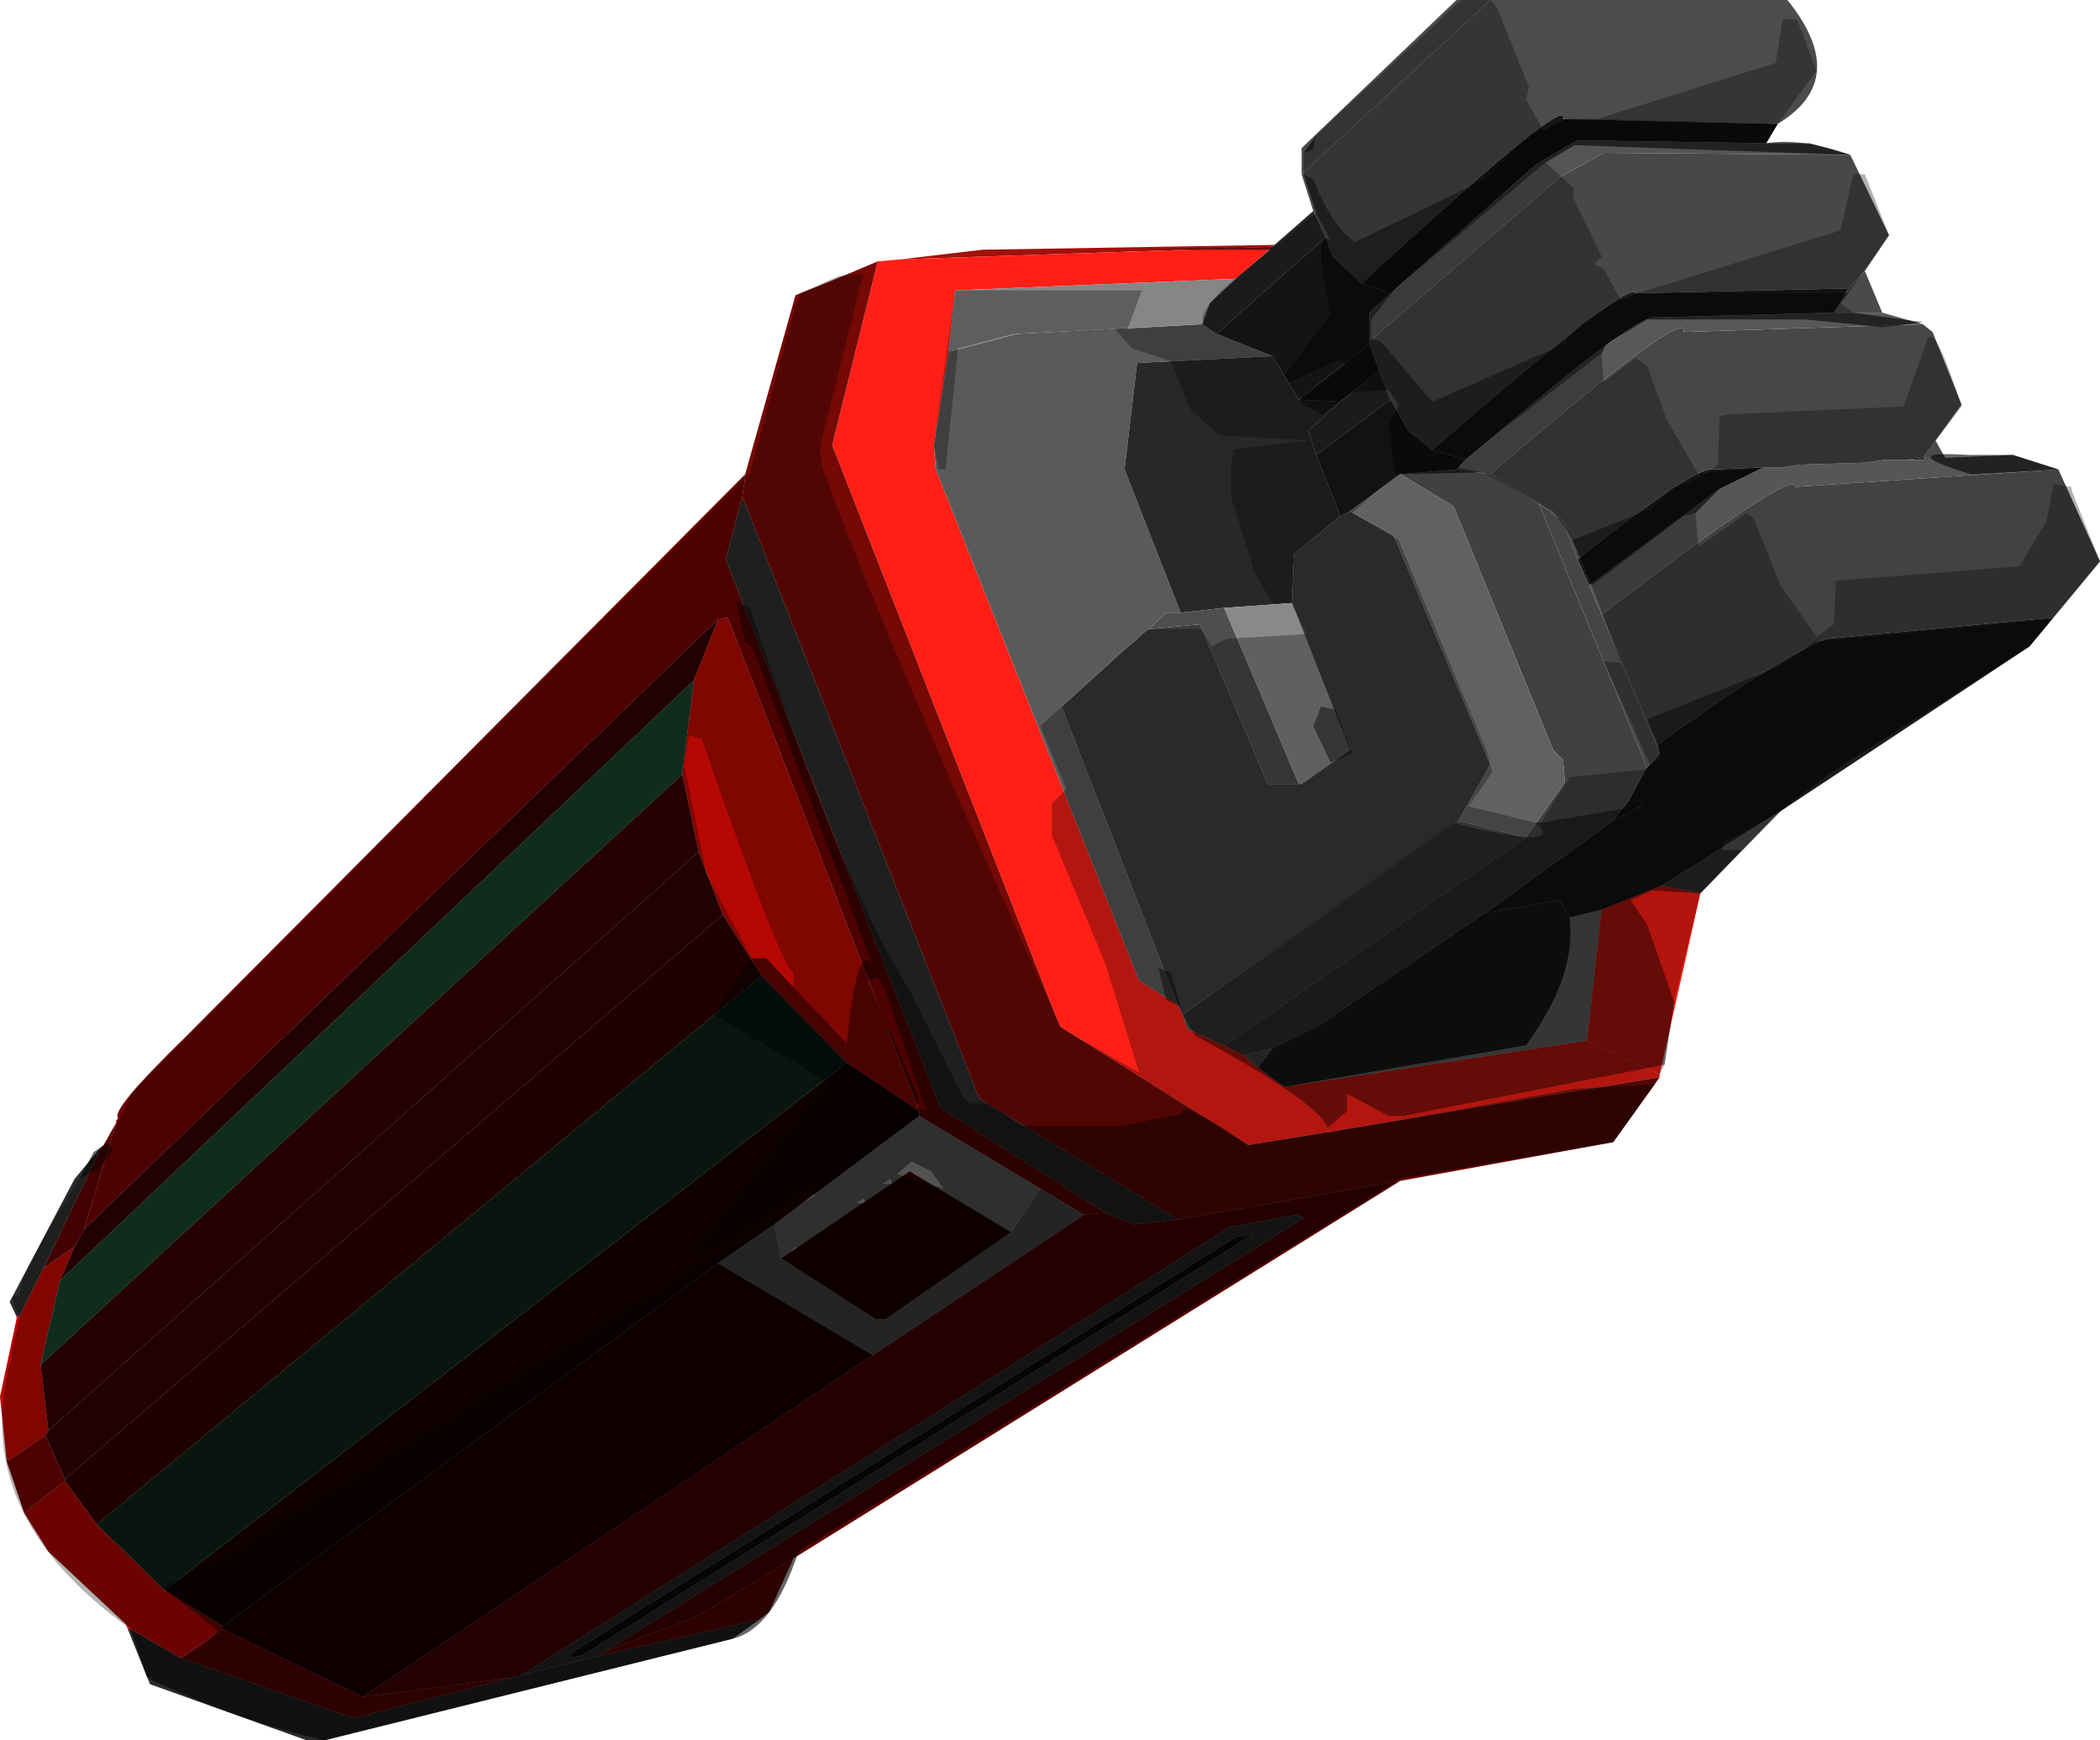 <?xml version="1.0" encoding="UTF-8" standalone="no"?>
<svg xmlns:xlink="http://www.w3.org/1999/xlink" height="89.9px" width="108.5px" xmlns="http://www.w3.org/2000/svg">
  <g transform="matrix(1.0, 0.0, 0.0, 1.0, -202.8, -91.95)">
    <path d="M294.8 133.85 L290.65 138.1 288.65 137.7 294.8 133.85 M270.05 100.95 L270.05 99.6 278.05 91.95 279.8 91.95 270.05 100.95 M299.15 105.95 L300.05 108.1 297.55 108.1 298.3 106.85 299.15 105.95 M302.8 114.7 L303.3 115.6 302.3 115.6 302.15 115.6 302.8 114.7" fill="#4a4a4a" fill-rule="evenodd" stroke="none"/>
    <path d="M270.65 102.85 L270.05 100.95 279.8 91.95 295.15 91.95 Q298.45 96.05 294.65 98.35 L283.55 98.1 Q284.0 96.6 273.15 106.6 L271.65 105.2 271.3 104.2 270.65 102.85" fill="#4c4c4c" fill-rule="evenodd" stroke="none"/>
    <path d="M294.65 98.35 L294.05 99.35 284.3 99.2 282.15 100.45 274.65 107.1 273.15 106.6 Q284.0 96.6 283.55 98.1 L294.65 98.35 M269.9 112.6 L273.55 109.7 274.05 111.1 272.05 112.7 269.9 112.6" fill="#161616" fill-rule="evenodd" stroke="none"/>
    <path d="M308.9 123.85 L307.65 125.35 294.8 133.85 288.65 137.7 285.55 138.95 283.9 139.35 283.4 138.45 279.55 139.1 286.15 134.35 287.55 133.6 287.65 133.35 286.9 133.35 287.9 131.6 288.55 130.85 288.4 130.45 Q294.55 126.0 297.15 124.95 L308.9 123.85 M301.3 115.7 L302.15 115.6 302.3 115.6 302.15 115.7 301.3 115.7 M284.3 120.85 Q290.55 115.9 291.3 116.2 L293.9 116.1 291.65 117.2 284.9 122.2 284.3 120.85 M274.65 107.1 L273.55 108.1 273.55 109.6 273.55 109.7 269.9 112.6 268.55 110.35 265.65 109.2 271.3 104.2 271.65 105.2 273.15 106.6 274.65 107.1" fill="#1c1c1c" fill-rule="evenodd" stroke="none"/>
    <path d="M268.65 104.6 L270.65 102.85 271.3 104.2 265.65 109.2 264.9 108.7 265.3 107.6 266.65 106.35 268.55 104.7 268.65 104.6 M274.05 111.1 L274.65 112.6 270.8 115.45 270.4 114.2 272.05 112.7 274.05 111.1" fill="#272727" fill-rule="evenodd" stroke="none"/>
    <path d="M294.05 99.35 L296.3 99.35 298.4 99.95 285.65 99.85 283.4 101.1 273.55 109.6 273.55 108.1 274.65 107.1 282.15 100.45 284.3 99.2 294.05 99.35" fill="#555555" fill-rule="evenodd" stroke="none"/>
    <path d="M298.4 99.95 L300.4 104.1 299.15 105.95 298.3 106.85 287.3 107.1 Q287.05 106.3 276.8 115.2 L275.55 114.2 274.65 112.6 274.05 111.1 273.55 109.7 273.55 109.6 283.4 101.1 285.65 99.85 298.4 99.95" fill="#484848" fill-rule="evenodd" stroke="none"/>
    <path d="M298.3 106.85 L297.55 108.1 288.15 108.35 Q286.75 108.65 278.55 115.7 L276.8 115.2 Q287.05 106.3 287.3 107.1 L298.3 106.85" fill="#1b1b1b" fill-rule="evenodd" stroke="none"/>
    <path d="M278.55 115.7 L278.05 116.2 275.15 116.45 272.55 118.35 272.05 118.6 270.8 115.45 274.65 112.6 275.55 114.2 276.8 115.2 278.55 115.7" fill="#1a1a1a" fill-rule="evenodd" stroke="none"/>
    <path d="M249.3 105.35 L253.55 104.85 268.65 104.6 268.55 104.7 249.3 105.35" fill="#a2100b" fill-rule="evenodd" stroke="none"/>
    <path d="M288.55 147.45 L288.55 147.6 267.3 151.1 257.55 144.95 245.8 114.95 248.15 105.45 249.3 105.35 268.55 104.7 266.65 106.35 252.15 106.95 251.8 110.1 251.8 110.2 251.05 114.95 251.15 116.2 261.65 142.6 263.65 143.85 263.9 144.35 264.15 145.1 266.05 145.95 267.05 146.45 267.8 147.1 269.15 148.1 284.8 145.7 288.55 147.45" fill="#ff1f16" fill-rule="evenodd" stroke="none"/>
    <path d="M265.65 109.2 L268.55 110.35 261.55 110.7 260.9 116.2 263.8 123.6 263.05 123.6 262.15 124.45 261.8 124.7 261.4 125.1 261.05 125.35 257.65 128.45 263.65 143.85 261.65 142.6 251.15 116.2 251.05 114.95 251.8 110.2 251.9 110.1 255.3 109.2 264.9 108.7 265.65 109.2 M267.05 146.45 L268.55 146.1 267.8 147.1 267.05 146.45" fill="#5a5a5a" fill-rule="evenodd" stroke="none"/>
    <path d="M266.65 106.35 L265.3 107.6 264.9 108.7 255.3 109.2 251.9 110.1 251.8 110.1 252.15 106.95 266.65 106.35 M283.9 139.35 L285.55 138.95 284.8 145.7 269.15 148.1 281.65 145.95 Q284.3 142.3 283.9 139.35" fill="#868686" fill-rule="evenodd" stroke="none"/>
    <path d="M288.55 147.6 L286.15 150.95 275.15 152.95 263.65 154.95 253.4 148.7 241.15 117.6 241.3 116.6 241.3 116.45 243.9 107.2 Q246.05 106.35 248.15 105.45 L245.8 114.95 257.55 144.95 267.3 151.1 288.55 147.6" fill="#750906" fill-rule="evenodd" stroke="none"/>
    <path d="M241.15 116.6 L241.3 116.45 241.3 116.6 241.15 116.6 M259.9 154.6 L251.4 149.2 240.3 120.85 241.15 117.6 253.4 148.7 263.65 154.95 261.4 155.2 259.9 154.6" fill="#2d2d2d" fill-rule="evenodd" stroke="none"/>
    <path d="M208.8 149.95 L208.8 149.85 208.9 149.7 Q208.5 149.3 212.3 145.6 L241.15 116.6 241.3 116.6 241.15 117.6 240.3 120.85 251.4 149.2 259.9 154.6 258.8 154.7 256.55 153.35 250.3 149.6 250.3 149.35 240.4 123.85 239.9 123.95 207.15 155.45 208.8 149.95" fill="#6e0301" fill-rule="evenodd" stroke="none"/>
    <path d="M208.15 151.1 L208.8 149.95 207.15 155.45 206.65 156.35 205.05 157.45 207.8 151.7 208.15 151.1" fill="#600301" fill-rule="evenodd" stroke="none"/>
    <path d="M207.9 151.35 L208.15 151.1 207.8 151.7 207.9 151.35" fill="#4f0200" fill-rule="evenodd" stroke="none"/>
    <path d="M242.05 175.6 L240.65 176.6 219.55 181.85 218.65 181.85 210.55 178.95 209.4 176.1 209.55 176.1 212.15 177.6 221.05 180.7 229.3 178.6 229.8 178.45 233.9 177.45 242.05 175.6 M203.65 159.95 L203.3 159.2 206.65 152.85 207.9 151.35 207.8 151.7 205.05 157.45 203.8 159.95 203.65 159.95" fill="#2c2c2c" fill-rule="evenodd" stroke="none"/>
    <path d="M209.4 176.1 L209.3 175.85 209.55 176.1 209.4 176.1 M203.65 160.1 L203.65 159.95 203.8 159.95 203.65 160.1" fill="#f90a02" fill-rule="evenodd" stroke="none"/>
    <path d="M203.15 167.45 L202.8 164.1 203.65 160.1 203.8 159.95 205.05 157.45 206.65 156.35 205.9 158.1 204.9 162.45 205.3 165.85 205.15 166.1 203.15 167.45" fill="#b90701" fill-rule="evenodd" stroke="none"/>
    <path d="M239.9 123.95 L238.65 127.1 205.9 158.1 206.65 156.35 207.15 155.45 239.9 123.95 M238.9 135.95 L240.15 139.2 206.15 168.35 205.15 166.1 205.3 165.85 238.9 135.95" fill="#310204" fill-rule="evenodd" stroke="none"/>
    <path d="M239.9 123.95 L240.4 123.85 250.3 149.35 246.55 146.85 242.15 142.35 240.15 139.2 238.9 135.95 238.05 131.95 238.65 127.1 239.9 123.95" fill="#b60802" fill-rule="evenodd" stroke="none"/>
    <path d="M246.55 146.85 L250.3 149.35 250.3 149.6 242.8 155.2 239.9 157.2 214.3 175.95 211.3 174.1 246.55 146.85" fill="#160102" fill-rule="evenodd" stroke="none"/>
    <path d="M242.15 142.35 L246.55 146.85 211.3 174.1 207.8 170.7 242.15 142.35" fill="#0b2016" fill-rule="evenodd" stroke="none"/>
    <path d="M240.15 139.2 L242.15 142.35 207.8 170.7 206.15 168.45 206.15 168.35 240.15 139.2" fill="#2d0203" fill-rule="evenodd" stroke="none"/>
    <path d="M238.05 131.95 L238.9 135.95 205.3 165.85 204.9 162.45 238.05 131.95" fill="#350204" fill-rule="evenodd" stroke="none"/>
    <path d="M238.65 127.1 L238.05 131.95 204.9 162.45 205.9 158.1 238.65 127.1" fill="#173f2d" fill-rule="evenodd" stroke="none"/>
    <path d="M302.15 108.7 L302.65 109.1 304.15 112.85 302.8 114.7 302.15 115.6 301.3 115.7 300.15 115.7 299.15 115.85 295.8 115.95 294.8 116.1 293.9 116.1 291.3 116.2 Q290.55 115.9 284.3 120.85 L283.55 118.85 282.3 117.95 279.8 116.45 Q290.05 107.65 289.8 109.1 L302.15 108.7 M251.8 110.2 L251.8 110.1 251.9 110.1 251.8 110.2" fill="#474747" fill-rule="evenodd" stroke="none"/>
    <path d="M300.05 108.1 L302.15 108.7 289.8 109.1 Q290.05 107.65 279.8 116.45 L278.05 116.2 278.55 115.7 Q286.75 108.65 288.15 108.35 L297.55 108.1 300.05 108.1" fill="#585858" fill-rule="evenodd" stroke="none"/>
    <path d="M278.05 116.2 L279.8 116.45 282.3 117.95 287.9 131.6 286.9 133.35 286.15 134.35 279.55 139.1 270.9 144.95 268.55 146.1 267.05 146.45 266.05 145.95 281.65 135.2 283.65 132.35 283.55 131.2 283.05 130.7 277.9 118.1 275.15 116.45 278.05 116.2" fill="#414141" fill-rule="evenodd" stroke="none"/>
    <path d="M268.55 110.35 L269.9 112.6 272.05 112.7 270.4 114.2 270.8 115.45 272.05 118.6 269.65 120.6 269.55 123.1 266.05 123.35 263.8 123.6 260.9 116.2 261.55 110.7 268.55 110.35" fill="#282828" fill-rule="evenodd" stroke="none"/>
    <path d="M281.65 135.2 L266.05 145.95 264.15 145.1 263.9 144.35 278.15 134.35 281.65 135.2 M269.9 132.45 L268.3 132.45 264.8 124.2 262.15 124.45 263.05 123.6 263.8 123.6 266.05 123.35 269.9 132.45" fill="#4e4e4e" fill-rule="evenodd" stroke="none"/>
    <path d="M269.9 132.45 L266.05 123.35 269.55 123.1 272.55 130.7 270.05 132.45 269.9 132.45" fill="#898989" fill-rule="evenodd" stroke="none"/>
    <path d="M269.55 123.1 L269.65 120.6 272.05 118.6 272.55 118.35 274.8 119.6 279.8 131.45 278.15 134.35 263.9 144.35 263.65 143.85 257.65 128.45 261.05 125.35 261.4 125.1 261.8 124.7 262.15 124.45 264.8 124.2 268.3 132.45 269.9 132.45 270.05 132.45 272.55 130.7 269.55 123.1" fill="#3c3c3c" fill-rule="evenodd" stroke="none"/>
    <path d="M275.15 116.45 L277.9 118.1 283.05 130.7 283.55 131.2 283.65 132.35 281.65 135.2 278.15 134.35 279.8 131.45 274.8 119.6 272.55 118.35 275.15 116.45" fill="#616161" fill-rule="evenodd" stroke="none"/>
    <path d="M303.3 115.6 L306.8 115.45 309.15 116.2 295.55 117.1 Q295.55 116.05 285.55 123.7 L284.9 122.2 291.65 117.2 293.9 116.1 294.8 116.1 295.8 115.95 299.15 115.85 300.15 115.7 301.3 115.7 302.15 115.7 302.3 115.6 303.3 115.6" fill="#565656" fill-rule="evenodd" stroke="none"/>
    <path d="M285.55 123.7 L288.4 130.45 288.55 130.85 287.9 131.6 282.3 117.95 283.55 118.85 284.3 120.85 284.9 122.2 285.55 123.7" fill="#454545" fill-rule="evenodd" stroke="none"/>
    <path d="M275.15 152.95 L243.8 172.45 238.8 175.45 234.15 177.2 269.8 155.1 270.15 154.85 269.8 154.7 266.3 155.35 229.8 178.45 229.3 178.6 221.55 179.6 247.9 161.95 258.8 154.7 259.9 154.6 261.4 155.2 263.65 154.95 275.15 152.95" fill="#5b0200" fill-rule="evenodd" stroke="none"/>
    <path d="M256.55 153.35 L258.8 154.7 247.9 161.95 239.9 157.2 242.8 155.2 243.15 156.95 248.05 160.1 248.55 160.1 255.05 155.6 256.55 153.35" fill="#5c5c5c" fill-rule="evenodd" stroke="none"/>
    <path d="M250.3 149.6 L256.55 153.35 255.05 155.6 249.8 152.45 243.15 156.95 242.8 155.2 250.3 149.6" fill="#767676" fill-rule="evenodd" stroke="none"/>
    <path d="M309.15 116.2 L311.3 120.95 308.9 123.85 297.15 124.95 Q294.55 126.0 288.4 130.45 L285.55 123.7 Q295.55 116.05 295.55 117.1 L309.15 116.2" fill="#424242" fill-rule="evenodd" stroke="none"/>
    <path d="M290.65 138.1 L288.55 147.45 284.8 145.7 285.55 138.95 288.65 137.7 290.65 138.1" fill="#ff1c14" fill-rule="evenodd" stroke="none"/>
    <path d="M268.55 146.1 L270.9 144.95 279.55 139.1 283.4 138.45 283.9 139.35 Q284.3 142.3 281.65 145.95 L269.15 148.1 267.8 147.1 268.55 146.1" fill="#222222" fill-rule="evenodd" stroke="none"/>
    <path d="M286.15 134.35 L286.9 133.35 287.65 133.35 287.55 133.6 286.15 134.35" fill="#171717" fill-rule="evenodd" stroke="none"/>
    <path d="M239.9 157.2 L247.9 161.95 221.55 179.6 214.3 176.1 214.3 175.95 239.9 157.2" fill="#240100" fill-rule="evenodd" stroke="none"/>
    <path d="M209.3 175.85 L205.3 172.1 204.05 170.1 206.15 168.45 207.8 170.7 211.3 174.1 214.3 175.95 214.3 176.1 212.15 177.6 209.55 176.1 209.3 175.85" fill="#9a0501" fill-rule="evenodd" stroke="none"/>
    <path d="M255.05 155.6 L248.55 160.1 248.05 160.1 243.15 156.95 249.8 152.45 255.05 155.6" fill="#250100" fill-rule="evenodd" stroke="none"/>
    <path d="M204.05 170.1 L203.15 167.45 205.15 166.1 206.15 168.35 206.15 168.45 204.05 170.1" fill="#6f0301" fill-rule="evenodd" stroke="none"/>
    <path d="M234.15 177.2 L233.9 177.45 229.8 178.45 266.3 155.35 269.8 154.7 270.15 154.85 269.8 155.1 234.15 177.2 M232.9 177.45 L267.55 155.7 266.65 155.85 232.55 177.2 232.15 177.6 232.9 177.45" fill="#333333" fill-rule="evenodd" stroke="none"/>
    <path d="M243.8 172.45 L242.55 175.2 242.05 175.6 233.9 177.45 234.15 177.2 238.8 175.45 243.8 172.45 M214.3 176.1 L221.55 179.6 229.3 178.6 221.05 180.7 212.15 177.6 214.3 176.1" fill="#720301" fill-rule="evenodd" stroke="none"/>
    <path d="M232.9 177.45 L232.15 177.6 232.55 177.2 266.65 155.85 267.55 155.7 232.9 177.45" fill="#0c0c0c" fill-rule="evenodd" stroke="none"/>
    <path d="M290.4 118.45 L290.55 120.2 293.05 118.45 293.4 118.7 294.8 122.2 296.65 124.85 297.55 124.2 297.65 121.95 307.15 121.2 308.55 118.85 308.9 116.95 309.8 117.1 309.9 117.45 311.3 120.95 308.8 123.95 296.55 125.1 294.8 126.35 287.9 129.1 288.55 130.6 288.55 131.2 288.05 131.45 285.65 126.1 286.55 126.2 285.05 122.2 289.8 118.6 290.4 118.45 M294.65 133.95 L292.8 135.85 291.8 135.85 291.9 135.45 294.65 133.95 M290.65 138.1 L289.3 143.7 287.9 139.7 287.05 138.45 288.15 137.95 290.65 138.1 M288.8 146.95 L288.3 147.95 284.15 148.2 271.55 150.45 271.4 150.35 271.4 150.45 267.3 151.1 Q263.75 148.65 263.9 149.45 L260.8 150.1 255.65 150.1 253.9 148.95 252.9 148.95 252.55 148.6 249.8 143.1 Q246.45 137.95 241.55 123.35 L240.8 122.95 241.3 125.1 241.65 125.35 247.9 141.85 Q247.1 140.35 246.55 145.85 L243.8 142.95 243.8 142.2 Q243.2 142.05 239.05 130.1 L238.4 129.95 238.15 131.45 239.3 137.1 241.65 141.45 239.65 144.35 245.55 147.85 238.9 156.45 Q238.5 157.6 244.8 153.2 L244.9 153.7 214.8 172.2 211.15 173.95 213.8 175.95 214.05 176.2 213.4 176.85 212.15 177.6 209.55 176.1 Q201.1 170.1 203.4 162.1 L203.4 161.85 203.8 160.1 203.4 158.95 203.8 158.85 Q203.75 157.85 206.9 152.85 L207.9 152.35 208.65 151.35 208.4 150.95 209.65 148.35 241.55 116.35 243.9 107.7 244.05 107.45 244.15 107.1 246.15 106.2 247.4 106.1 245.15 115.1 245.3 116.1 Q248.35 124.6 257.65 145.1 L261.65 147.35 259.9 141.7 257.15 135.1 257.15 133.45 257.9 132.7 256.55 129.45 262.15 124.45 264.9 124.45 265.4 125.35 266.15 124.95 270.3 124.7 269.55 123.1 268.55 123.1 267.65 121.6 266.4 117.6 266.4 115.95 266.55 115.2 266.9 115.1 270.55 114.7 265.8 114.45 264.3 113.1 263.3 110.6 261.3 109.95 260.4 108.95 255.15 109.2 252.3 109.95 251.65 116.2 251.3 116.2 251.05 114.95 252.15 106.95 261.8 106.95 261.05 108.95 265.05 108.7 Q264.3 107.9 268.55 104.85 L268.65 104.7 270.8 102.95 271.55 104.35 Q270.55 103.65 271.55 108.2 L269.15 111.35 269.4 111.7 272.15 110.45 272.3 110.85 270.05 112.45 270.05 112.85 271.15 113.35 272.65 112.2 274.55 112.1 275.05 112.85 274.55 113.95 274.9 116.45 272.65 118.45 275.05 119.85 279.65 130.85 279.9 131.85 278.65 133.6 282.15 134.45 Q283.8 135.95 277.9 134.45 L263.9 144.35 264.55 145.45 Q270.85 148.85 271.4 150.2 L272.4 149.35 272.4 148.45 274.55 149.6 275.3 149.6 288.8 146.95 M210.55 178.7 L210.4 178.6 210.8 178.6 210.55 178.7 M270.15 100.95 L270.15 99.85 270.65 99.7 270.8 98.95 278.3 91.95 279.8 91.95 280.15 92.35 281.8 96.45 281.65 97.1 282.55 98.7 Q282.3 98.25 279.55 101.2 L272.8 104.45 Q271.6 103.6 270.65 101.2 L270.15 100.95 M285.3 98.1 L294.55 95.2 294.9 92.95 295.65 92.95 296.65 95.6 294.65 98.35 285.3 98.1 M282.65 100.35 L284.15 101.7 284.05 102.1 285.55 105.2 285.15 105.6 285.65 105.85 286.55 107.45 Q284.25 108.6 283.65 109.7 L276.8 112.7 274.15 109.6 273.65 109.45 273.65 108.45 274.9 106.85 282.65 100.35 M287.4 107.1 L297.9 103.85 298.55 100.95 299.15 100.95 300.4 104.1 298.3 107.1 287.4 107.1 M297.9 107.6 L298.55 108.1 297.55 108.1 297.9 107.6 M285.55 110.2 L285.65 111.7 287.3 110.45 287.9 110.85 288.9 113.6 290.55 116.45 290.65 116.45 290.65 116.6 289.15 117.2 288.15 118.2 284.05 119.85 283.05 118.35 279.4 116.35 278.15 116.1 278.4 115.7 285.55 110.2 M291.05 116.35 L291.55 115.95 291.65 113.45 292.15 113.35 301.15 112.95 302.4 109.45 Q302.8 108.7 304.15 112.95 L302.15 115.6 301.3 115.7 300.15 115.7 299.15 115.85 295.8 115.95 294.8 116.1 293.9 116.1 291.05 116.35 M282.4 134.45 L283.9 132.1 287.8 131.7 286.8 133.7 282.4 134.45 M271.05 128.45 L270.65 129.45 271.55 131.35 272.65 130.85 271.8 128.6 271.05 128.45 M247.4 153.85 L247.55 154.1 247.05 154.1 247.4 153.85 M249.9 151.95 L250.9 152.45 251.55 153.35 249.15 152.6 249.9 151.95 M248.8 152.85 L248.9 153.1 248.4 153.1 248.8 152.85 M248.15 142.45 L248.55 143.1 250.65 149.35 250.15 149.1 250.3 148.7 247.65 142.6 248.15 142.45 M263.8 143.95 L263.3 142.2 262.65 141.95 263.05 143.6 263.8 143.95 M243.9 156.35 L244.05 156.6 243.65 156.6 243.9 156.35" fill="#000000" fill-opacity="0.302" fill-rule="evenodd" stroke="none"/>
    <path d="M308.8 123.95 L307.65 125.35 297.4 131.85 294.65 133.95 291.9 135.45 291.8 135.85 292.8 135.85 290.65 138.1 288.15 137.95 287.05 138.45 287.9 139.7 289.3 143.7 288.8 146.95 275.3 149.6 274.55 149.6 272.4 148.45 272.4 149.35 271.4 150.2 Q270.85 148.85 264.55 145.45 L263.9 144.35 277.9 134.45 Q283.8 135.95 282.15 134.45 L282.4 134.45 286.8 133.7 287.8 131.7 288.05 131.45 288.55 131.2 288.55 130.6 287.9 129.1 294.8 126.35 296.55 125.1 308.8 123.95 M288.3 147.95 L286.15 150.95 275.15 152.85 244.05 172.1 Q242.75 176.1 240.65 176.6 L219.55 181.85 Q215.3 180.9 210.55 178.7 L210.8 178.6 210.4 178.6 209.55 176.1 212.15 177.6 213.4 176.85 214.05 176.2 213.8 175.95 211.15 173.95 214.8 172.2 244.9 153.7 244.8 153.2 Q238.5 157.6 238.9 156.45 L245.55 147.85 239.65 144.35 241.65 141.45 242.4 141.45 243.8 142.95 246.55 145.85 Q247.1 140.35 247.9 141.85 L241.65 125.35 241.3 125.1 240.8 122.95 241.55 123.35 Q246.45 137.95 249.8 143.1 L252.55 148.6 252.9 148.95 253.9 148.95 255.65 150.1 260.8 150.1 263.9 149.45 Q263.75 148.65 267.3 151.1 L271.4 150.45 271.55 150.45 284.15 148.2 288.3 147.95 M206.9 152.85 L207.65 151.45 208.4 150.95 208.65 151.35 207.9 152.35 206.9 152.85 M268.55 104.85 L261.7 104.85 268.65 104.7 268.55 104.85 M270.8 102.95 L270.15 100.95 270.65 101.2 Q271.6 103.6 272.8 104.45 L279.55 101.2 Q282.3 98.25 282.55 98.7 L283.65 98.1 285.3 98.1 294.65 98.35 294.05 99.35 Q295.85 99.05 298.4 99.95 L284.15 99.45 282.65 100.35 274.9 106.85 273.65 108.45 273.65 109.45 274.15 109.6 276.8 112.7 283.65 109.7 Q284.25 108.6 286.55 107.45 L287.4 107.1 298.3 107.1 297.9 107.6 297.55 108.1 298.55 108.1 302.15 108.6 300.05 108.85 296.05 108.45 287.9 108.45 285.8 109.7 285.55 110.2 278.4 115.7 278.15 116.1 279.4 116.35 274.9 116.45 274.55 113.95 275.05 112.85 274.55 112.1 272.65 112.2 271.15 113.35 270.05 112.85 270.05 112.45 272.3 110.85 272.15 110.45 269.4 111.7 269.15 111.35 271.55 108.2 Q270.55 103.65 271.55 104.35 L270.8 102.95 M270.15 99.85 L270.8 98.95 270.65 99.7 270.15 99.85 M290.65 116.45 L291.05 116.35 293.9 116.1 291.65 117.2 290.4 118.45 289.8 118.6 285.05 122.2 284.05 119.85 288.15 118.2 289.15 117.2 290.65 116.6 290.65 116.45 M304.65 116.45 Q300.5 115.2 304.55 115.45 L306.8 115.45 309.15 116.2 304.65 116.45 M271.05 128.45 L271.8 128.6 272.65 130.85 271.55 131.35 270.65 129.45 271.05 128.45 M263.8 143.95 L263.05 143.6 262.65 141.95 263.3 142.2 263.8 143.95 M248.15 142.45 L247.65 142.6 250.3 148.7 250.15 149.1 250.65 149.35 248.55 143.1 248.15 142.45 M248.8 152.85 L248.4 153.1 248.9 153.1 248.8 152.85 M249.9 151.95 L249.15 152.6 251.55 153.35 250.9 152.45 249.9 151.95 M247.4 153.85 L247.05 154.1 247.55 154.1 247.4 153.85 M243.9 156.35 L243.65 156.6 244.05 156.6 243.9 156.35" fill="#000000" fill-opacity="0.604" fill-rule="evenodd" stroke="none"/>
  </g>
</svg>
